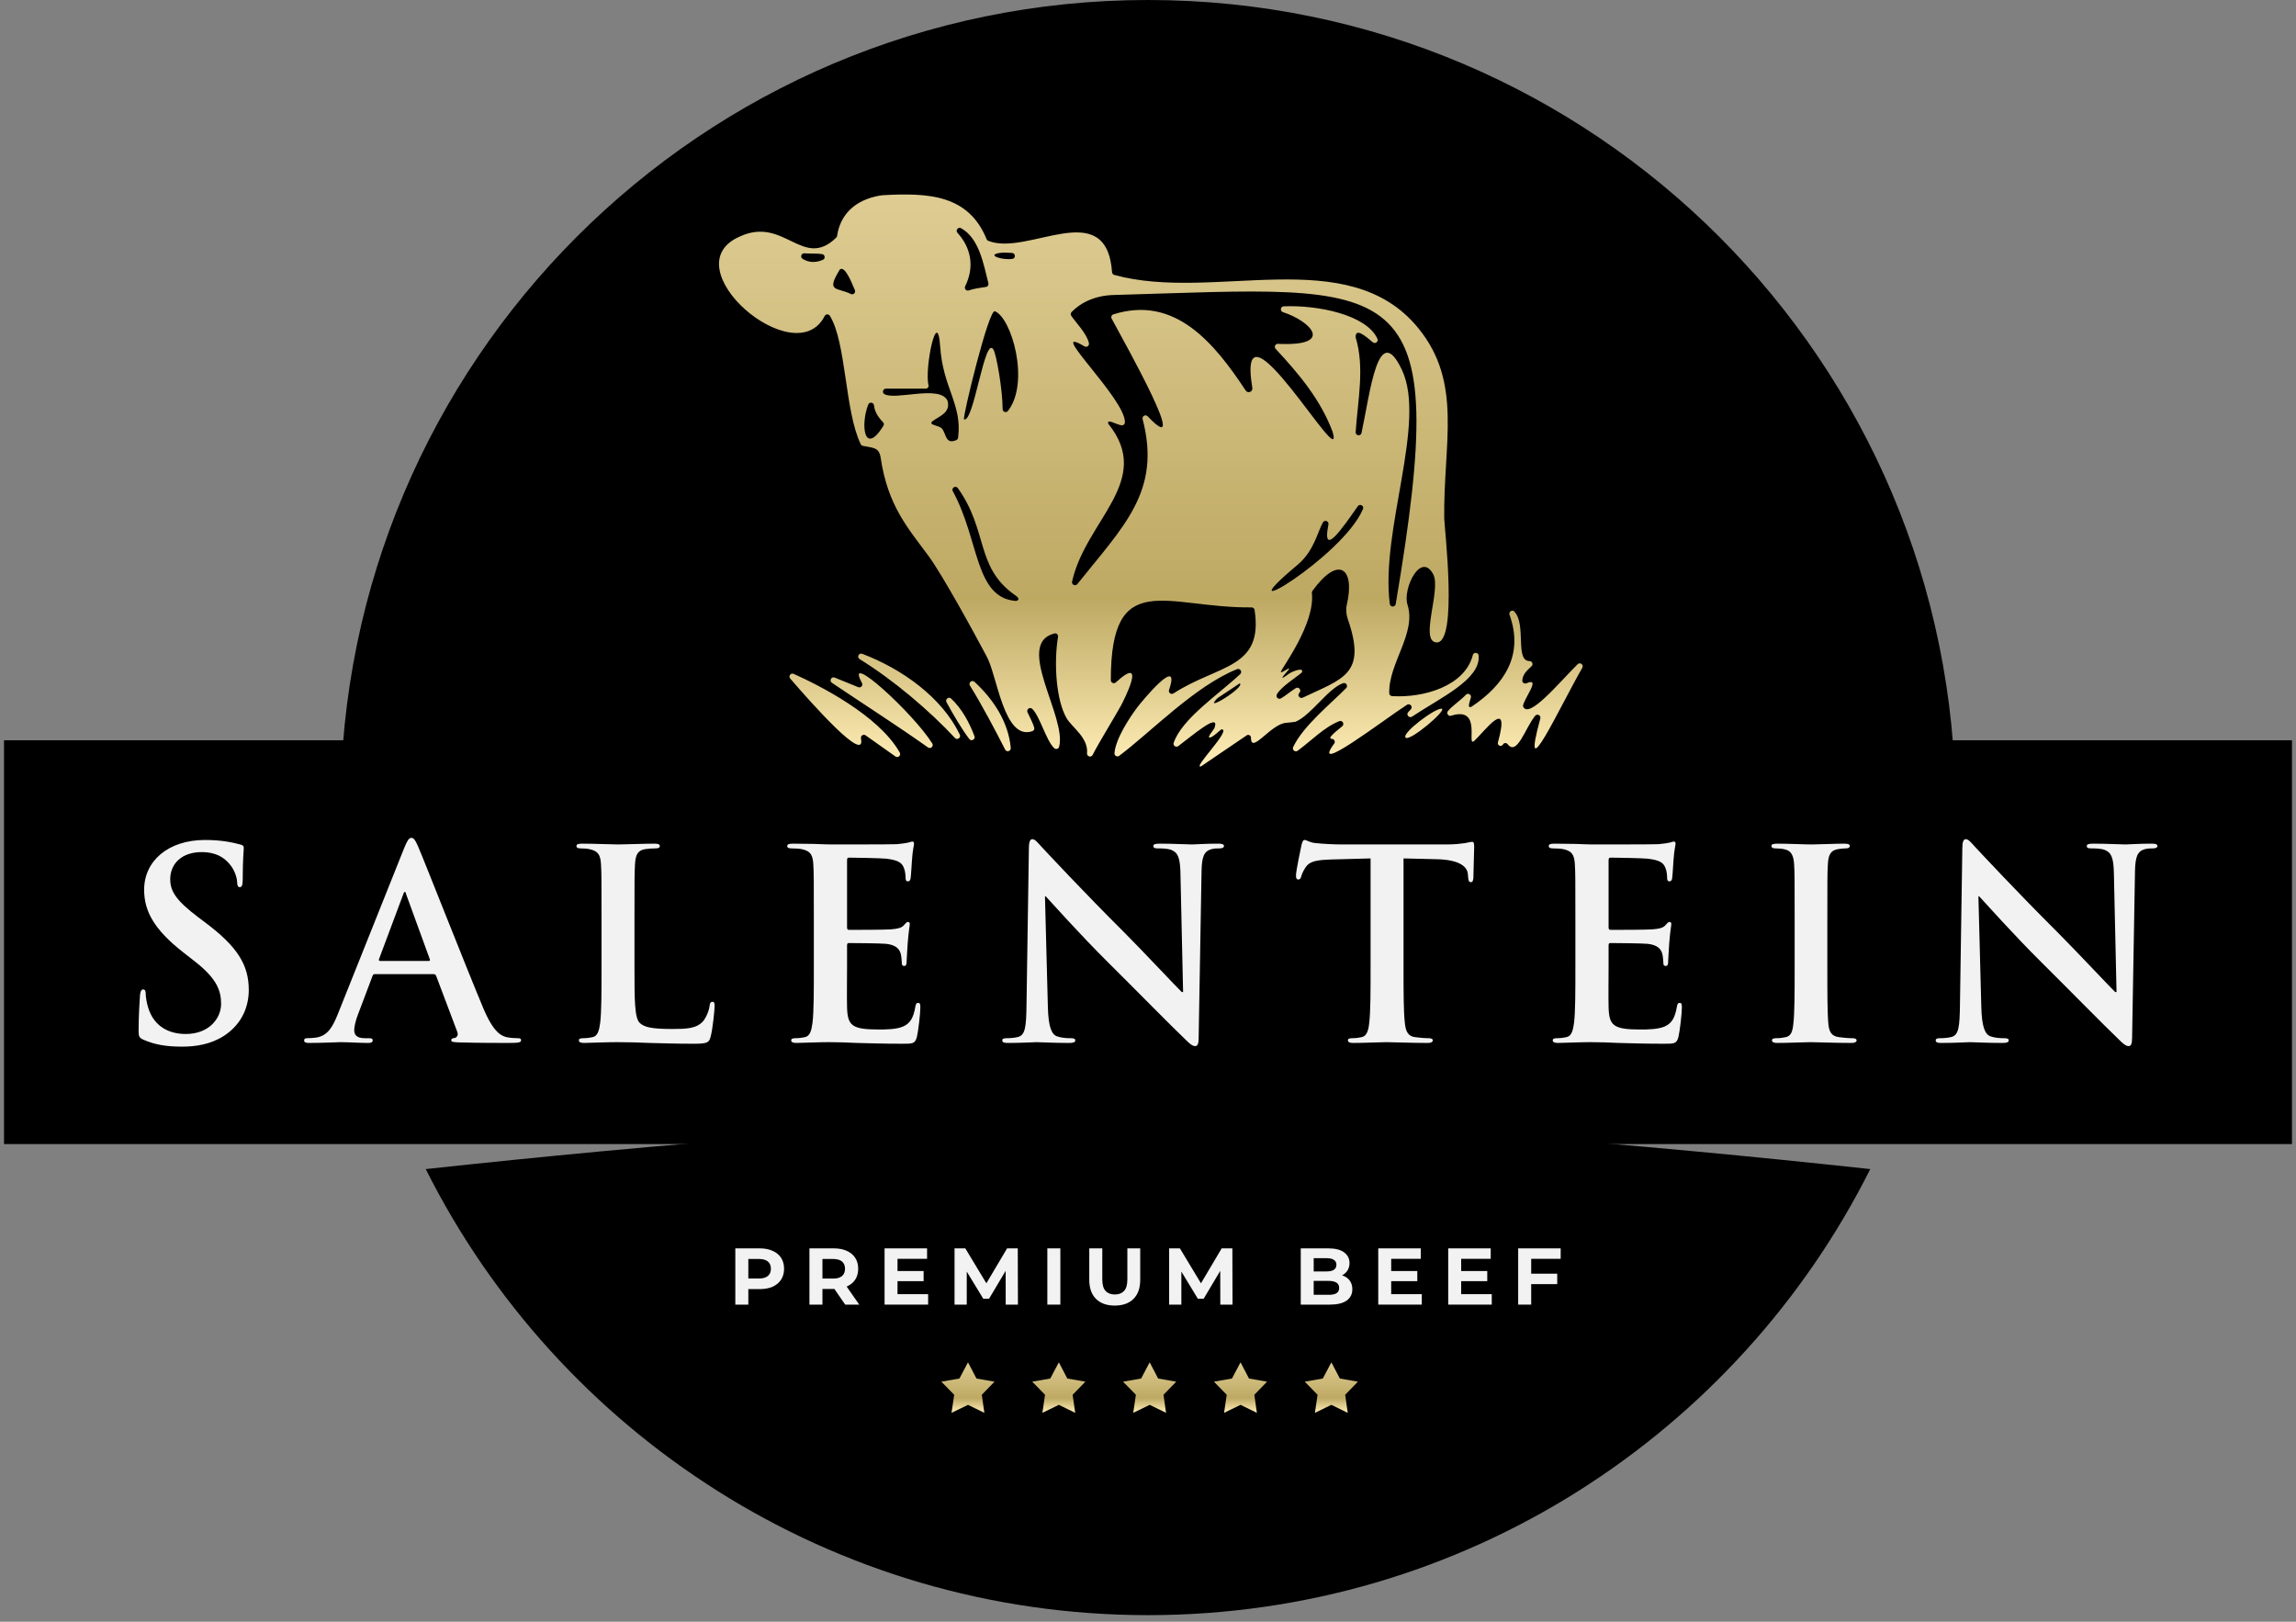 <svg xmlns="http://www.w3.org/2000/svg" width="286" height="202" viewBox="0 0 286 202" fill="none"><rect x="0" y="0" width="286" height="202" fill="#808080" stroke="none"/><path d="M142.999 139.566C170.169 139.566 204.703 142.555 232.97 145.617C216.449 178.562 182.367 201.176 143.001 201.176C103.636 201.176 69.553 178.562 53.032 145.617C81.298 142.555 115.831 139.566 142.999 139.566ZM143.001 0C198.554 0 243.589 45.035 243.589 100.588C243.589 113.449 241.174 125.746 236.775 137.052H49.228C44.829 125.746 42.412 113.449 42.412 100.588C42.413 45.035 87.448 0 143.001 0Z" fill="black"></path><rect width="285" height="50.294" transform="matrix(1 0 0 -1 0.5 142.5)" fill="black"></rect><path d="M22.682 130.366C20.777 130.366 19.3 130.136 17.888 129.512C17.363 129.282 17.264 129.118 17.264 128.396C17.264 126.59 17.395 124.62 17.428 124.094C17.461 123.602 17.56 123.241 17.822 123.241C18.118 123.241 18.151 123.536 18.151 123.799C18.151 124.226 18.282 124.915 18.446 125.473C19.169 127.903 21.106 128.79 23.141 128.79C26.096 128.79 27.541 126.787 27.541 125.047C27.541 123.438 27.049 121.927 24.323 119.793L22.813 118.611C19.201 115.787 17.954 113.489 17.954 110.829C17.954 107.217 20.974 104.624 25.538 104.624C27.673 104.624 29.052 104.952 29.905 105.182C30.201 105.247 30.365 105.346 30.365 105.576C30.365 106.003 30.234 106.955 30.234 109.516C30.234 110.238 30.135 110.501 29.872 110.501C29.643 110.501 29.544 110.304 29.544 109.91C29.544 109.614 29.38 108.596 28.691 107.743C28.198 107.119 27.246 106.134 25.111 106.134C22.682 106.134 21.204 107.546 21.204 109.516C21.204 111.026 21.959 112.175 24.685 114.244L25.604 114.934C29.577 117.921 30.989 120.187 30.989 123.306C30.989 125.211 30.267 127.476 27.902 129.019C26.261 130.07 24.422 130.366 22.682 130.366Z" fill="#F2F2F2"></path><path d="M54.007 121.336H46.685C46.521 121.336 46.455 121.402 46.389 121.599L44.616 126.294C44.288 127.115 44.124 127.903 44.124 128.297C44.124 128.888 44.419 129.315 45.437 129.315H45.93C46.324 129.315 46.422 129.381 46.422 129.578C46.422 129.84 46.225 129.906 45.864 129.906C44.813 129.906 43.401 129.808 42.383 129.808C42.022 129.808 40.216 129.906 38.509 129.906C38.082 129.906 37.885 129.84 37.885 129.578C37.885 129.381 38.017 129.315 38.279 129.315C38.575 129.315 39.034 129.282 39.297 129.249C40.807 129.052 41.431 127.936 42.088 126.294L50.329 105.674C50.723 104.722 50.92 104.361 51.249 104.361C51.544 104.361 51.741 104.656 52.07 105.412C52.858 107.217 58.111 120.614 60.213 125.605C61.46 128.56 62.413 129.019 63.102 129.184C63.594 129.282 64.087 129.315 64.481 129.315C64.744 129.315 64.908 129.348 64.908 129.578C64.908 129.84 64.612 129.906 63.398 129.906C62.215 129.906 59.819 129.906 57.192 129.84C56.601 129.808 56.207 129.808 56.207 129.578C56.207 129.381 56.338 129.315 56.666 129.282C56.896 129.216 57.126 128.921 56.962 128.527L54.335 121.566C54.27 121.402 54.171 121.336 54.007 121.336ZM47.342 119.695H53.383C53.547 119.695 53.58 119.596 53.547 119.498L50.592 111.387C50.559 111.256 50.526 111.092 50.428 111.092C50.329 111.092 50.264 111.256 50.231 111.387L47.21 119.465C47.177 119.596 47.21 119.695 47.342 119.695Z" fill="#F2F2F2"></path><path d="M79.033 114.605V120.384C79.033 124.587 79.033 126.852 79.723 127.443C80.281 127.936 81.135 128.166 83.696 128.166C85.436 128.166 86.716 128.133 87.537 127.246C87.931 126.82 88.325 125.9 88.391 125.276C88.424 124.981 88.489 124.784 88.752 124.784C88.982 124.784 89.015 124.948 89.015 125.342C89.015 125.703 88.785 128.166 88.522 129.118C88.325 129.84 88.161 130.005 86.454 130.005C84.09 130.005 82.382 129.939 80.905 129.906C79.427 129.84 78.245 129.808 76.899 129.808C76.538 129.808 75.815 129.808 75.027 129.84C74.272 129.84 73.418 129.906 72.762 129.906C72.335 129.906 72.105 129.808 72.105 129.578C72.105 129.413 72.236 129.315 72.63 129.315C73.123 129.315 73.517 129.249 73.812 129.184C74.469 129.052 74.633 128.33 74.765 127.378C74.929 125.999 74.929 123.405 74.929 120.384V114.605C74.929 109.614 74.929 108.695 74.863 107.644C74.797 106.528 74.535 106.003 73.451 105.773C73.189 105.707 72.795 105.674 72.368 105.674C72.007 105.674 71.809 105.609 71.809 105.379C71.809 105.149 72.039 105.083 72.532 105.083C74.075 105.083 76.144 105.182 77.03 105.182C77.818 105.182 80.215 105.083 81.496 105.083C81.955 105.083 82.185 105.149 82.185 105.379C82.185 105.609 81.988 105.674 81.594 105.674C81.233 105.674 80.708 105.707 80.314 105.773C79.427 105.937 79.164 106.495 79.099 107.644C79.033 108.695 79.033 109.614 79.033 114.605Z" fill="#F2F2F2"></path><path d="M101.376 120.384V114.605C101.376 109.614 101.376 108.695 101.31 107.644C101.245 106.528 100.982 106.003 99.898 105.773C99.636 105.707 99.078 105.674 98.618 105.674C98.257 105.674 98.06 105.609 98.06 105.379C98.06 105.149 98.29 105.083 98.782 105.083C99.668 105.083 100.621 105.116 101.442 105.116C102.295 105.149 103.05 105.182 103.51 105.182C104.561 105.182 111.095 105.182 111.719 105.149C112.343 105.083 112.868 105.018 113.131 104.952C113.295 104.919 113.492 104.821 113.656 104.821C113.82 104.821 113.853 104.952 113.853 105.116C113.853 105.346 113.689 105.74 113.59 107.25C113.558 107.579 113.492 109.023 113.426 109.417C113.393 109.582 113.328 109.779 113.098 109.779C112.868 109.779 112.802 109.614 112.802 109.319C112.802 109.089 112.769 108.531 112.605 108.137C112.375 107.546 112.047 107.152 110.405 106.955C109.847 106.889 106.4 106.823 105.743 106.823C105.579 106.823 105.513 106.922 105.513 107.152V115.459C105.513 115.689 105.546 115.82 105.743 115.82C106.465 115.82 110.241 115.82 110.996 115.754C111.784 115.689 112.277 115.59 112.572 115.262C112.802 114.999 112.934 114.835 113.098 114.835C113.229 114.835 113.328 114.901 113.328 115.098C113.328 115.295 113.196 115.82 113.065 117.495C113.032 118.151 112.934 119.465 112.934 119.695C112.934 119.957 112.934 120.318 112.638 120.318C112.408 120.318 112.343 120.187 112.343 120.023C112.31 119.695 112.31 119.268 112.211 118.841C112.047 118.184 111.587 117.692 110.373 117.56C109.749 117.495 106.498 117.462 105.71 117.462C105.546 117.462 105.513 117.593 105.513 117.79V120.384C105.513 121.5 105.48 124.521 105.513 125.473C105.579 127.739 106.104 128.231 109.453 128.231C110.307 128.231 111.686 128.231 112.54 127.837C113.393 127.443 113.787 126.754 114.017 125.408C114.083 125.047 114.149 124.915 114.378 124.915C114.641 124.915 114.641 125.178 114.641 125.506C114.641 126.261 114.378 128.494 114.214 129.151C113.984 130.005 113.689 130.005 112.441 130.005C109.979 130.005 108.173 129.939 106.761 129.906C105.349 129.84 104.331 129.808 103.346 129.808C102.985 129.808 102.262 129.808 101.474 129.84C100.719 129.84 99.865 129.906 99.209 129.906C98.782 129.906 98.552 129.808 98.552 129.578C98.552 129.413 98.683 129.315 99.078 129.315C99.57 129.315 99.964 129.249 100.26 129.184C100.916 129.052 101.08 128.33 101.212 127.378C101.376 125.999 101.376 123.405 101.376 120.384Z" fill="#F2F2F2"></path><path d="M130.166 111.65L130.528 125.441C130.593 128.002 131.02 128.855 131.677 129.085C132.235 129.282 132.859 129.315 133.384 129.315C133.745 129.315 133.942 129.381 133.942 129.578C133.942 129.84 133.647 129.906 133.187 129.906C131.053 129.906 129.739 129.808 129.116 129.808C128.82 129.808 127.277 129.906 125.57 129.906C125.143 129.906 124.847 129.873 124.847 129.578C124.847 129.381 125.044 129.315 125.373 129.315C125.799 129.315 126.39 129.282 126.85 129.151C127.704 128.888 127.835 127.936 127.868 125.079L128.163 105.641C128.163 104.985 128.262 104.525 128.59 104.525C128.951 104.525 129.247 104.952 129.805 105.543C130.199 105.97 135.19 111.322 139.984 116.083C142.217 118.315 146.649 123.044 147.207 123.569H147.372L147.043 108.826C147.01 106.823 146.715 106.2 145.927 105.871C145.434 105.674 144.646 105.674 144.187 105.674C143.793 105.674 143.661 105.576 143.661 105.379C143.661 105.116 144.022 105.083 144.515 105.083C146.222 105.083 147.798 105.182 148.488 105.182C148.849 105.182 150.097 105.083 151.706 105.083C152.133 105.083 152.461 105.116 152.461 105.379C152.461 105.576 152.264 105.674 151.87 105.674C151.542 105.674 151.279 105.674 150.885 105.773C149.966 106.035 149.703 106.725 149.67 108.564L149.309 129.282C149.309 130.005 149.177 130.3 148.882 130.3C148.521 130.3 148.127 129.939 147.766 129.578C145.697 127.608 141.494 123.306 138.079 119.924C134.5 116.378 130.856 112.274 130.265 111.65H130.166Z" fill="#F2F2F2"></path><path d="M170.726 120.384V106.922L165.833 107.053C163.929 107.119 163.141 107.283 162.648 108.005C162.32 108.498 162.156 108.892 162.09 109.155C162.024 109.417 161.926 109.549 161.729 109.549C161.499 109.549 161.433 109.385 161.433 109.023C161.433 108.498 162.057 105.51 162.123 105.247C162.221 104.821 162.32 104.624 162.517 104.624C162.78 104.624 163.108 104.952 163.929 105.018C164.881 105.116 166.129 105.182 167.212 105.182H180.215C181.265 105.182 181.988 105.083 182.48 105.018C182.973 104.919 183.236 104.853 183.367 104.853C183.597 104.853 183.63 105.05 183.63 105.543C183.63 106.232 183.531 108.498 183.531 109.352C183.498 109.68 183.433 109.877 183.236 109.877C182.973 109.877 182.907 109.713 182.874 109.22L182.842 108.859C182.776 108.005 181.889 107.086 178.967 107.02L174.83 106.922V120.384C174.83 123.405 174.83 125.999 174.994 127.411C175.093 128.33 175.29 129.052 176.275 129.184C176.734 129.249 177.457 129.315 177.949 129.315C178.31 129.315 178.475 129.413 178.475 129.578C178.475 129.808 178.212 129.906 177.851 129.906C175.684 129.906 173.615 129.808 172.696 129.808C171.94 129.808 169.872 129.906 168.559 129.906C168.132 129.906 167.902 129.808 167.902 129.578C167.902 129.413 168.033 129.315 168.427 129.315C168.92 129.315 169.314 129.249 169.609 129.184C170.266 129.052 170.463 128.33 170.561 127.378C170.726 125.999 170.726 123.405 170.726 120.384Z" fill="#F2F2F2"></path><path d="M196.237 120.384V114.605C196.237 109.614 196.237 108.695 196.171 107.644C196.105 106.528 195.843 106.003 194.759 105.773C194.496 105.707 193.938 105.674 193.479 105.674C193.117 105.674 192.92 105.609 192.92 105.379C192.92 105.149 193.15 105.083 193.643 105.083C194.529 105.083 195.481 105.116 196.302 105.116C197.156 105.149 197.911 105.182 198.371 105.182C199.422 105.182 205.956 105.182 206.58 105.149C207.203 105.083 207.729 105.018 207.991 104.952C208.156 104.919 208.353 104.821 208.517 104.821C208.681 104.821 208.714 104.952 208.714 105.116C208.714 105.346 208.55 105.74 208.451 107.25C208.418 107.579 208.353 109.023 208.287 109.417C208.254 109.582 208.188 109.779 207.959 109.779C207.729 109.779 207.663 109.614 207.663 109.319C207.663 109.089 207.63 108.531 207.466 108.137C207.236 107.546 206.908 107.152 205.266 106.955C204.708 106.889 201.26 106.823 200.604 106.823C200.44 106.823 200.374 106.922 200.374 107.152V115.459C200.374 115.689 200.407 115.82 200.604 115.82C201.326 115.82 205.102 115.82 205.857 115.754C206.645 115.689 207.138 115.59 207.433 115.262C207.663 114.999 207.794 114.835 207.959 114.835C208.09 114.835 208.188 114.901 208.188 115.098C208.188 115.295 208.057 115.82 207.926 117.495C207.893 118.151 207.794 119.465 207.794 119.695C207.794 119.957 207.794 120.318 207.499 120.318C207.269 120.318 207.203 120.187 207.203 120.023C207.171 119.695 207.171 119.268 207.072 118.841C206.908 118.184 206.448 117.692 205.233 117.56C204.609 117.495 201.359 117.462 200.571 117.462C200.407 117.462 200.374 117.593 200.374 117.79V120.384C200.374 121.5 200.341 124.521 200.374 125.473C200.44 127.739 200.965 128.231 204.314 128.231C205.168 128.231 206.547 128.231 207.4 127.837C208.254 127.443 208.648 126.754 208.878 125.408C208.944 125.047 209.009 124.915 209.239 124.915C209.502 124.915 209.502 125.178 209.502 125.506C209.502 126.261 209.239 128.494 209.075 129.151C208.845 130.005 208.55 130.005 207.302 130.005C204.839 130.005 203.033 129.939 201.622 129.906C200.21 129.84 199.192 129.808 198.207 129.808C197.846 129.808 197.123 129.808 196.335 129.84C195.58 129.84 194.726 129.906 194.07 129.906C193.643 129.906 193.413 129.808 193.413 129.578C193.413 129.413 193.544 129.315 193.938 129.315C194.431 129.315 194.825 129.249 195.12 129.184C195.777 129.052 195.941 128.33 196.073 127.378C196.237 125.999 196.237 123.405 196.237 120.384Z" fill="#F2F2F2"></path><path d="M223.55 120.384V114.605C223.55 109.614 223.55 108.695 223.484 107.644C223.418 106.528 223.09 105.97 222.368 105.806C222.006 105.707 221.58 105.674 221.185 105.674C220.857 105.674 220.66 105.609 220.66 105.346C220.66 105.149 220.923 105.083 221.448 105.083C222.696 105.083 224.764 105.182 225.717 105.182C226.538 105.182 228.475 105.083 229.722 105.083C230.149 105.083 230.412 105.149 230.412 105.346C230.412 105.609 230.215 105.674 229.887 105.674C229.558 105.674 229.296 105.707 228.902 105.773C228.015 105.937 227.752 106.495 227.687 107.644C227.621 108.695 227.621 109.614 227.621 114.605V120.384C227.621 123.569 227.621 126.163 227.752 127.575C227.851 128.461 228.081 129.052 229.066 129.184C229.525 129.249 230.248 129.315 230.74 129.315C231.101 129.315 231.266 129.413 231.266 129.578C231.266 129.808 231.003 129.906 230.642 129.906C228.475 129.906 226.406 129.808 225.52 129.808C224.764 129.808 222.696 129.906 221.383 129.906C220.956 129.906 220.726 129.808 220.726 129.578C220.726 129.413 220.857 129.315 221.251 129.315C221.744 129.315 222.138 129.249 222.433 129.184C223.09 129.052 223.287 128.494 223.385 127.542C223.55 126.163 223.55 123.569 223.55 120.384Z" fill="#F2F2F2"></path><path d="M246.44 111.65L246.801 125.441C246.867 128.002 247.294 128.855 247.95 129.085C248.509 129.282 249.132 129.315 249.658 129.315C250.019 129.315 250.216 129.381 250.216 129.578C250.216 129.84 249.921 129.906 249.461 129.906C247.327 129.906 246.013 129.808 245.389 129.808C245.094 129.808 243.551 129.906 241.843 129.906C241.416 129.906 241.121 129.873 241.121 129.578C241.121 129.381 241.318 129.315 241.646 129.315C242.073 129.315 242.664 129.282 243.124 129.151C243.977 128.888 244.109 127.936 244.142 125.079L244.437 105.641C244.437 104.985 244.536 104.525 244.864 104.525C245.225 104.525 245.521 104.952 246.079 105.543C246.473 105.97 251.464 111.322 256.258 116.083C258.49 118.315 262.923 123.044 263.481 123.569H263.645L263.317 108.826C263.284 106.823 262.989 106.2 262.201 105.871C261.708 105.674 260.92 105.674 260.46 105.674C260.066 105.674 259.935 105.576 259.935 105.379C259.935 105.116 260.296 105.083 260.789 105.083C262.496 105.083 264.072 105.182 264.762 105.182C265.123 105.182 266.371 105.083 267.979 105.083C268.406 105.083 268.735 105.116 268.735 105.379C268.735 105.576 268.538 105.674 268.144 105.674C267.815 105.674 267.553 105.674 267.159 105.773C266.239 106.035 265.977 106.725 265.944 108.564L265.583 129.282C265.583 130.005 265.451 130.3 265.156 130.3C264.795 130.3 264.401 129.939 264.039 129.578C261.971 127.608 257.768 123.306 254.353 119.924C250.774 116.378 247.13 112.274 246.539 111.65H246.44Z" fill="#F2F2F2"></path><path d="M91.594 162.498V155.493H94.626C95.253 155.493 95.793 155.597 96.247 155.803C96.701 156.004 97.051 156.294 97.298 156.674C97.545 157.054 97.668 157.508 97.668 158.035C97.668 158.555 97.545 159.006 97.298 159.386C97.051 159.766 96.701 160.06 96.247 160.267C95.793 160.467 95.253 160.567 94.626 160.567H92.495L93.215 159.836V162.498H91.594ZM93.215 160.016L92.495 159.246H94.536C95.036 159.246 95.41 159.139 95.657 158.926C95.904 158.712 96.027 158.415 96.027 158.035C96.027 157.648 95.904 157.348 95.657 157.134C95.41 156.921 95.036 156.814 94.536 156.814H92.495L93.215 156.044V160.016Z" fill="#F2F2F2"></path><path d="M100.827 162.498V155.493H103.859C104.486 155.493 105.027 155.597 105.48 155.803C105.934 156.004 106.284 156.294 106.531 156.674C106.778 157.054 106.901 157.508 106.901 158.035C106.901 158.555 106.778 159.006 106.531 159.386C106.284 159.759 105.934 160.046 105.48 160.246C105.027 160.447 104.486 160.547 103.859 160.547H101.728L102.448 159.836V162.498H100.827ZM105.28 162.498L103.529 159.956H105.26L107.031 162.498H105.28ZM102.448 160.016L101.728 159.256H103.769C104.269 159.256 104.643 159.149 104.89 158.936C105.137 158.715 105.26 158.415 105.26 158.035C105.26 157.648 105.137 157.348 104.89 157.134C104.643 156.921 104.269 156.814 103.769 156.814H101.728L102.448 156.044V160.016Z" fill="#F2F2F2"></path><path d="M111.678 158.315H115.05V159.576H111.678V158.315ZM111.798 161.197H115.611V162.498H110.187V155.493H115.481V156.794H111.798V161.197Z" fill="#F2F2F2"></path><path d="M118.902 162.498V155.493H120.243L123.225 160.437H122.515L125.447 155.493H126.778L126.798 162.498H125.277L125.267 157.825H125.547L123.205 161.758H122.475L120.083 157.825H120.423V162.498H118.902Z" fill="#F2F2F2"></path><path d="M130.461 162.498V155.493H132.082V162.498H130.461Z" fill="#F2F2F2"></path><path d="M138.858 162.618C137.864 162.618 137.087 162.341 136.527 161.788C135.966 161.234 135.686 160.443 135.686 159.416V155.493H137.307V159.356C137.307 160.023 137.444 160.503 137.717 160.797C137.991 161.09 138.375 161.237 138.868 161.237C139.362 161.237 139.745 161.09 140.019 160.797C140.293 160.503 140.429 160.023 140.429 159.356V155.493H142.03V159.416C142.03 160.443 141.75 161.234 141.19 161.788C140.629 162.341 139.852 162.618 138.858 162.618Z" fill="#F2F2F2"></path><path d="M145.634 162.498V155.493H146.975L149.957 160.437H149.246L152.178 155.493H153.509L153.529 162.498H152.008L151.998 157.825H152.278L149.937 161.758H149.206L146.815 157.825H147.155V162.498H145.634Z" fill="#F2F2F2"></path><path d="M162.028 162.498V155.493H165.451C166.331 155.493 166.992 155.66 167.432 155.994C167.879 156.327 168.102 156.767 168.102 157.314C168.102 157.681 168.012 158.002 167.832 158.275C167.652 158.542 167.405 158.749 167.092 158.896C166.778 159.042 166.418 159.116 166.011 159.116L166.201 158.705C166.641 158.705 167.032 158.779 167.372 158.926C167.712 159.066 167.976 159.276 168.162 159.556C168.356 159.836 168.453 160.18 168.453 160.587C168.453 161.187 168.216 161.657 167.742 161.998C167.268 162.331 166.571 162.498 165.651 162.498H162.028ZM163.639 161.277H165.531C165.951 161.277 166.268 161.211 166.481 161.077C166.701 160.937 166.811 160.717 166.811 160.417C166.811 160.123 166.701 159.906 166.481 159.766C166.268 159.619 165.951 159.546 165.531 159.546H163.519V158.365H165.25C165.644 158.365 165.944 158.298 166.151 158.165C166.365 158.025 166.471 157.815 166.471 157.535C166.471 157.261 166.365 157.058 166.151 156.924C165.944 156.784 165.644 156.714 165.25 156.714H163.639V161.277Z" fill="#F2F2F2"></path><path d="M173.172 158.315H176.545V159.576H173.172V158.315ZM173.293 161.197H177.105V162.498H171.681V155.493H176.975V156.794H173.293V161.197Z" fill="#F2F2F2"></path><path d="M181.888 158.315H185.26V159.576H181.888V158.315ZM182.008 161.197H185.82V162.498H180.396V155.493H185.69V156.794H182.008V161.197Z" fill="#F2F2F2"></path><path d="M190.613 158.645H193.975V159.946H190.613V158.645ZM190.733 162.498H189.112V155.493H194.405V156.794H190.733V162.498Z" fill="#F2F2F2"></path><path d="M120.578 169.69L121.634 171.704L123.881 172.097L122.297 173.73L122.616 175.977L120.578 174.982L118.527 175.977L118.859 173.73L117.262 172.097L119.509 171.704L120.578 169.69Z" fill="url(#paint0_linear_614_5259)"></path><path d="M131.894 169.69L132.95 171.704L135.197 172.097L133.613 173.73L133.932 175.977L131.894 174.982L129.843 175.977L130.175 173.73L128.579 172.097L130.826 171.704L131.894 169.69Z" fill="url(#paint1_linear_614_5259)"></path><path d="M143.21 169.69L144.266 171.704L146.513 172.097L144.929 173.73L145.248 175.977L143.21 174.982L141.159 175.977L141.491 173.73L139.895 172.097L142.142 171.704L143.21 169.69Z" fill="url(#paint2_linear_614_5259)"></path><path d="M154.526 169.69L155.582 171.704L157.829 172.097L156.245 173.73L156.564 175.977L154.526 174.982L152.476 175.977L152.807 173.73L151.211 172.097L153.458 171.704L154.526 169.69Z" fill="url(#paint3_linear_614_5259)"></path><path d="M165.842 169.69L166.898 171.704L169.145 172.097L167.561 173.73L167.881 175.977L165.842 174.982L163.792 175.977L164.123 173.73L162.527 172.097L164.774 171.704L165.842 169.69Z" fill="url(#paint4_linear_614_5259)"></path><path d="M110.051 24.309C115.689 24.001 120.643 24.266 122.894 29.788C122.93 29.879 123.001 29.958 123.096 29.994C128.01 31.988 137.827 24.294 138.523 33.902C138.535 34.06 138.642 34.199 138.792 34.242C151.224 37.668 167.909 30.148 176.657 40.856C182.248 47.696 179.775 55.192 179.901 64.583C179.913 65.612 181.642 80.197 178.928 80.019C176.787 79.876 179.545 73.412 178.528 71.525C176.969 68.638 174.698 73.361 175.32 75.303C176.471 78.887 172.938 82.625 173.052 86.352C173.052 86.538 173.211 86.692 173.397 86.704C177.31 86.953 182.481 85.466 183.462 81.589C183.561 81.197 184.151 81.245 184.186 81.644C184.455 84.619 179.498 86.862 175.893 89.255C175.525 89.501 175.11 89.006 175.418 88.694C175.541 88.567 175.656 88.444 175.755 88.326C176.02 88.001 175.616 87.558 175.264 87.784C172.352 89.655 163.121 96.787 166.196 92.614C166.374 92.372 166.196 92.04 165.899 92.028C165.266 92.004 166.33 91.174 167.197 90.458C167.517 90.193 167.216 89.671 166.829 89.825C164.949 90.561 163.319 92.289 161.641 93.508C161.333 93.733 160.921 93.397 161.084 93.053C162.298 90.442 165.816 87.61 167.683 85.707C167.952 85.434 167.675 84.971 167.311 85.094C165.464 85.707 163.331 89.077 161.376 89.9C161.333 89.92 160.324 90.027 160.276 90.027C158.357 90.07 155.817 94.054 155.829 91.886C155.829 91.609 155.525 91.435 155.295 91.593C153.724 92.657 149.594 95.462 149.594 95.462C148.478 95.755 153.463 90.846 152.177 90.846C152.098 90.79 151.089 91.866 150.693 91.866C150.297 91.866 151.2 90.933 151.307 90.608C151.936 88.662 148.486 91.653 146.772 92.93C146.488 93.144 146.084 92.863 146.199 92.527C147.208 89.524 151.821 86.474 154.488 83.963C154.785 83.682 154.472 83.195 154.092 83.349C148.869 85.438 143.386 91.158 139.413 94.141C139.16 94.331 138.8 94.133 138.824 93.82C138.946 92.064 140.683 89.413 141.633 88.148C142.317 87.238 147.152 81.427 145.621 85.936C145.506 86.273 145.878 86.557 146.175 86.368C151.774 82.748 157.408 83.326 156.276 75.968C156.249 75.786 156.086 75.655 155.904 75.655C145.269 75.754 138.361 70.608 138.369 84.722C138.369 85.046 138.756 85.213 138.994 84.995C142.97 81.356 139.975 87.269 139.615 87.922C138.76 89.465 136.857 92.539 136.101 94.034C135.919 94.398 135.365 94.224 135.405 93.82C135.595 91.913 133.53 90.576 132.889 89.504C131.571 87.309 131.243 82.653 131.793 79.318C131.836 79.061 131.603 78.836 131.35 78.899C126.301 80.141 132.952 89.354 131.923 93.029C131.852 93.29 131.516 93.377 131.318 93.191C130.309 92.242 129.518 89.168 128.568 88.282C128.275 88.013 127.824 88.365 127.994 88.725C128.275 89.319 128.703 90.157 128.829 90.632C128.877 90.81 128.782 91.004 128.608 91.067C125.039 92.329 124.228 84.117 122.894 81.743C121.308 78.753 117.398 71.609 115.657 69.243C113.109 65.782 110.589 63.021 109.695 56.98C109.501 55.675 108.682 55.794 107.475 55.532C107.364 55.509 107.269 55.438 107.222 55.335C105.224 51.272 105.43 42.621 103.368 39.334C103.214 39.084 102.85 39.108 102.719 39.369C99.063 46.592 83.478 33.234 92.155 29.46C97.694 26.893 100.005 33.661 104.167 29.595C104.227 29.539 104.262 29.46 104.274 29.381C104.666 26.703 106.518 24.887 109.639 24.353C109.837 24.321 110.019 24.309 110.051 24.309ZM98.865 83.935C102.027 85.355 109.438 89.073 112.077 93.733C112.275 94.081 111.867 94.453 111.543 94.224C110.451 93.452 108.824 92.301 107.823 91.593C107.55 91.399 107.182 91.641 107.246 91.969C107.914 95.276 101.081 87.594 98.43 84.516C98.173 84.216 98.501 83.773 98.862 83.935H98.865ZM121.387 84.924C123.757 87.115 125.612 89.928 125.905 93.16C125.941 93.567 125.391 93.733 125.205 93.365C124.034 91.047 122.293 87.772 120.821 85.394C120.595 85.031 121.074 84.635 121.387 84.928V84.924ZM107.372 85.062C105.034 80.845 113.731 88.781 116.124 92.598C116.342 92.942 115.927 93.33 115.594 93.096C111.772 90.387 107.629 87.744 103.625 85.046C103.257 84.797 103.562 84.228 103.974 84.398C105.03 84.829 106.134 85.28 106.909 85.592C107.234 85.723 107.538 85.371 107.368 85.066H107.372V85.062ZM188.638 76.181C190.157 77.799 188.681 82.317 190.513 82.341C190.857 82.341 191.027 82.752 190.778 82.981C190.216 83.5 189.666 83.99 189.623 84.766C189.607 85.034 189.9 85.213 190.145 85.106C192.076 84.259 189.706 87.167 189.71 87.97C190.39 89.659 194.066 85.177 196.515 82.732C196.82 82.428 197.314 82.803 197.097 83.179C194.264 88.112 189.298 98.903 191.87 89.493C191.973 89.109 191.482 88.848 191.229 89.152C189.971 90.691 188.978 94.216 187.791 92.685C187.641 92.495 187.348 92.511 187.225 92.721C187.225 92.725 187.217 92.732 187.213 92.736C187.011 93.085 186.477 92.855 186.588 92.467C188.234 86.538 184.8 91.233 183.672 92.25C182.544 93.266 184.756 87.875 180.76 89.148C180.408 89.259 180.135 88.84 180.368 88.555C180.875 87.934 181.955 87.226 182.588 86.546C182.857 86.257 183.332 86.518 183.217 86.898C183.015 87.57 182.766 88.254 183.28 88.037C187.435 85.276 189.832 81.553 188.032 76.569C187.898 76.193 188.369 75.885 188.642 76.174V76.181H188.638ZM107.4 81.435C112.35 83.314 117.339 86.862 119.559 91.502C119.741 91.882 119.238 92.226 118.953 91.918C115.8 88.523 111.234 84.651 107.076 82.095C106.696 81.862 106.985 81.276 107.4 81.435ZM118.479 87.012C119.804 88.262 120.738 89.963 121.383 91.696C121.529 92.092 120.995 92.384 120.738 92.048C119.78 90.79 118.653 88.86 117.901 87.463C117.703 87.095 118.174 86.728 118.479 87.012ZM179.569 88.27C180.388 88.345 175.565 92.444 175.082 91.87C174.599 91.296 178.75 88.195 179.569 88.27ZM167.766 75.315C168.819 70.786 166.753 69.085 163.481 73.602C163.426 73.677 163.402 73.772 163.414 73.867C163.837 77.665 159.705 83.163 159.559 83.642C159.413 84.121 161.393 82.451 160.197 83.796C159.002 85.141 160.502 83.939 160.648 83.856C161.151 83.567 162.46 83.072 162.167 83.757C161.772 84.152 159.521 85.557 159.05 86.494C158.884 86.823 159.244 87.167 159.56 86.989C160.122 86.672 160.751 86.114 161.408 85.711C161.784 85.481 162.172 85.992 161.855 86.296C161.554 86.589 161.895 87.076 162.275 86.898C167.28 84.508 170.287 84.01 167.889 77.115C167.687 76.537 167.628 75.912 167.766 75.315ZM151.663 86.953C149.641 88.959 155.18 85.564 154.429 85.114L151.663 86.953ZM138.764 36.742C136.541 36.79 134.713 37.597 133.478 38.875C133.359 38.997 133.344 39.179 133.435 39.322C133.878 40.022 135.421 41.584 135.642 42.751C135.702 43.068 135.365 43.305 135.089 43.143C130.02 40.145 140.319 49.769 140.121 52.641C140.106 52.85 139.908 53.001 139.702 52.973C139.021 52.882 137.846 52.091 138.052 52.783C143.769 59.868 135.235 64.797 133.541 72.447C133.458 72.827 133.953 73.056 134.198 72.752C139.959 65.525 144.691 61.201 142.329 52.202C142.234 51.834 142.689 51.577 142.954 51.85C148.505 57.684 140.291 43.056 138.471 39.682C138.361 39.48 138.464 39.223 138.685 39.156C146.373 36.727 151.287 42.759 155.168 48.642C155.441 49.053 156.078 48.8 155.995 48.313C153.859 35.413 167.608 59.551 166.002 53.804C164.518 49.793 161.76 46.525 158.9 43.452C158.674 43.21 158.852 42.811 159.184 42.827C166.35 43.163 163.248 39.986 159.806 38.879C159.414 38.752 159.497 38.175 159.908 38.155C164.142 37.977 170.227 39.203 171.581 42.202C171.739 42.557 171.3 42.882 171.003 42.633C170.089 41.869 168.823 40.758 168.866 42.023C170.01 45.781 169.131 49.852 168.866 53.82C168.835 54.278 169.503 54.369 169.598 53.922C170.678 48.907 171.656 39.8 174.619 46.05C177.745 52.633 171.925 66.039 173.12 75.224C173.175 75.647 173.784 75.655 173.856 75.236C180.989 33.095 174.619 35.738 138.764 36.742ZM119.309 60.79C119.04 60.414 118.463 60.778 118.684 61.181C122.036 67.317 121.387 74.461 126.558 74.856C127.296 74.659 126.481 74.159 126.349 74.065C121.497 70.597 123.096 66.092 119.309 60.79ZM169.135 63.052C167.28 65.683 164.613 69.662 165.475 65.327C165.559 64.915 165.005 64.702 164.791 65.066C164.138 66.173 163.719 68.606 161.618 70.363C151.837 78.535 167.256 69.413 169.78 63.4C169.95 62.997 169.389 62.692 169.135 63.052ZM117.114 43.171C116.77 37.989 115.139 45.912 115.657 47.969C115.713 48.191 115.555 48.404 115.329 48.404H110.36C109.992 48.404 109.841 48.891 110.154 49.084C111.507 49.915 117.102 47.882 118.028 49.919C118.455 51.426 116.947 51.858 116.188 52.443C115.527 52.953 116.876 52.941 117.296 53.349C117.877 53.918 117.715 55.434 119.116 54.82C119.238 54.769 119.329 54.654 119.345 54.524C119.883 50.362 117.457 48.353 117.114 43.171ZM108.152 50.39C107.171 52.886 107.626 56.889 110.043 53.04C110.134 52.898 110.114 52.708 109.996 52.589C109.442 52.035 108.947 51.3 108.868 50.485C108.832 50.105 108.294 50.034 108.152 50.39ZM123.951 38.784C123.234 38.123 119.855 52.099 120.081 52.229C121.292 52.755 122.645 41.786 123.729 43.515C124.125 44.124 124.896 48.642 124.892 50.959C124.892 51.308 125.343 51.462 125.557 51.185C128.319 47.625 126.016 39.642 123.955 38.78H123.951V38.784ZM104.618 33.562C102.842 36.438 104.223 35.75 105.98 36.616C106.288 36.766 106.621 36.466 106.49 36.145C105.96 34.864 105.212 33.107 104.618 33.562ZM119.27 29.005C120.955 30.864 121.422 33.206 120.227 35.659C120.081 35.959 120.362 36.284 120.678 36.173C121.379 35.932 122.099 35.852 122.823 35.738C123.037 35.706 123.175 35.492 123.12 35.279C122.495 32.803 121.956 29.681 119.725 28.427C119.353 28.218 118.985 28.689 119.27 29.001V29.005ZM99.966 32.233C100.733 32.719 101.592 32.751 102.498 32.364C102.842 32.217 102.775 31.707 102.407 31.651C101.758 31.549 100.951 31.608 100.195 31.553C99.815 31.525 99.645 32.031 99.966 32.233ZM126.123 32.241C126.55 32.17 126.499 31.529 126.067 31.505C125.525 31.477 124.979 31.426 124.453 31.517C122.843 31.794 124.936 32.439 126.123 32.241Z" fill="url(#paint5_linear_614_5259)"></path><defs><linearGradient id="paint0_linear_614_5259" x1="143.204" y1="175.977" x2="143.204" y2="169.69" gradientUnits="userSpaceOnUse"><stop stop-color="#FFEEB7"></stop><stop offset="0.293" stop-color="#BEA963"></stop><stop offset="1" stop-color="#DECC93"></stop></linearGradient><linearGradient id="paint1_linear_614_5259" x1="143.204" y1="175.977" x2="143.204" y2="169.69" gradientUnits="userSpaceOnUse"><stop stop-color="#FFEEB7"></stop><stop offset="0.293" stop-color="#BEA963"></stop><stop offset="1" stop-color="#DECC93"></stop></linearGradient><linearGradient id="paint2_linear_614_5259" x1="143.204" y1="175.977" x2="143.204" y2="169.69" gradientUnits="userSpaceOnUse"><stop stop-color="#FFEEB7"></stop><stop offset="0.293" stop-color="#BEA963"></stop><stop offset="1" stop-color="#DECC93"></stop></linearGradient><linearGradient id="paint3_linear_614_5259" x1="143.204" y1="175.977" x2="143.204" y2="169.69" gradientUnits="userSpaceOnUse"><stop stop-color="#FFEEB7"></stop><stop offset="0.293" stop-color="#BEA963"></stop><stop offset="1" stop-color="#DECC93"></stop></linearGradient><linearGradient id="paint4_linear_614_5259" x1="143.204" y1="175.977" x2="143.204" y2="169.69" gradientUnits="userSpaceOnUse"><stop stop-color="#FFEEB7"></stop><stop offset="0.293" stop-color="#BEA963"></stop><stop offset="1" stop-color="#DECC93"></stop></linearGradient><linearGradient id="paint5_linear_614_5259" x1="143.357" y1="95.475" x2="143.357" y2="24.225" gradientUnits="userSpaceOnUse"><stop stop-color="#FFEEB7"></stop><stop offset="0.293" stop-color="#BEA963"></stop><stop offset="1" stop-color="#DECC93"></stop></linearGradient></defs></svg>